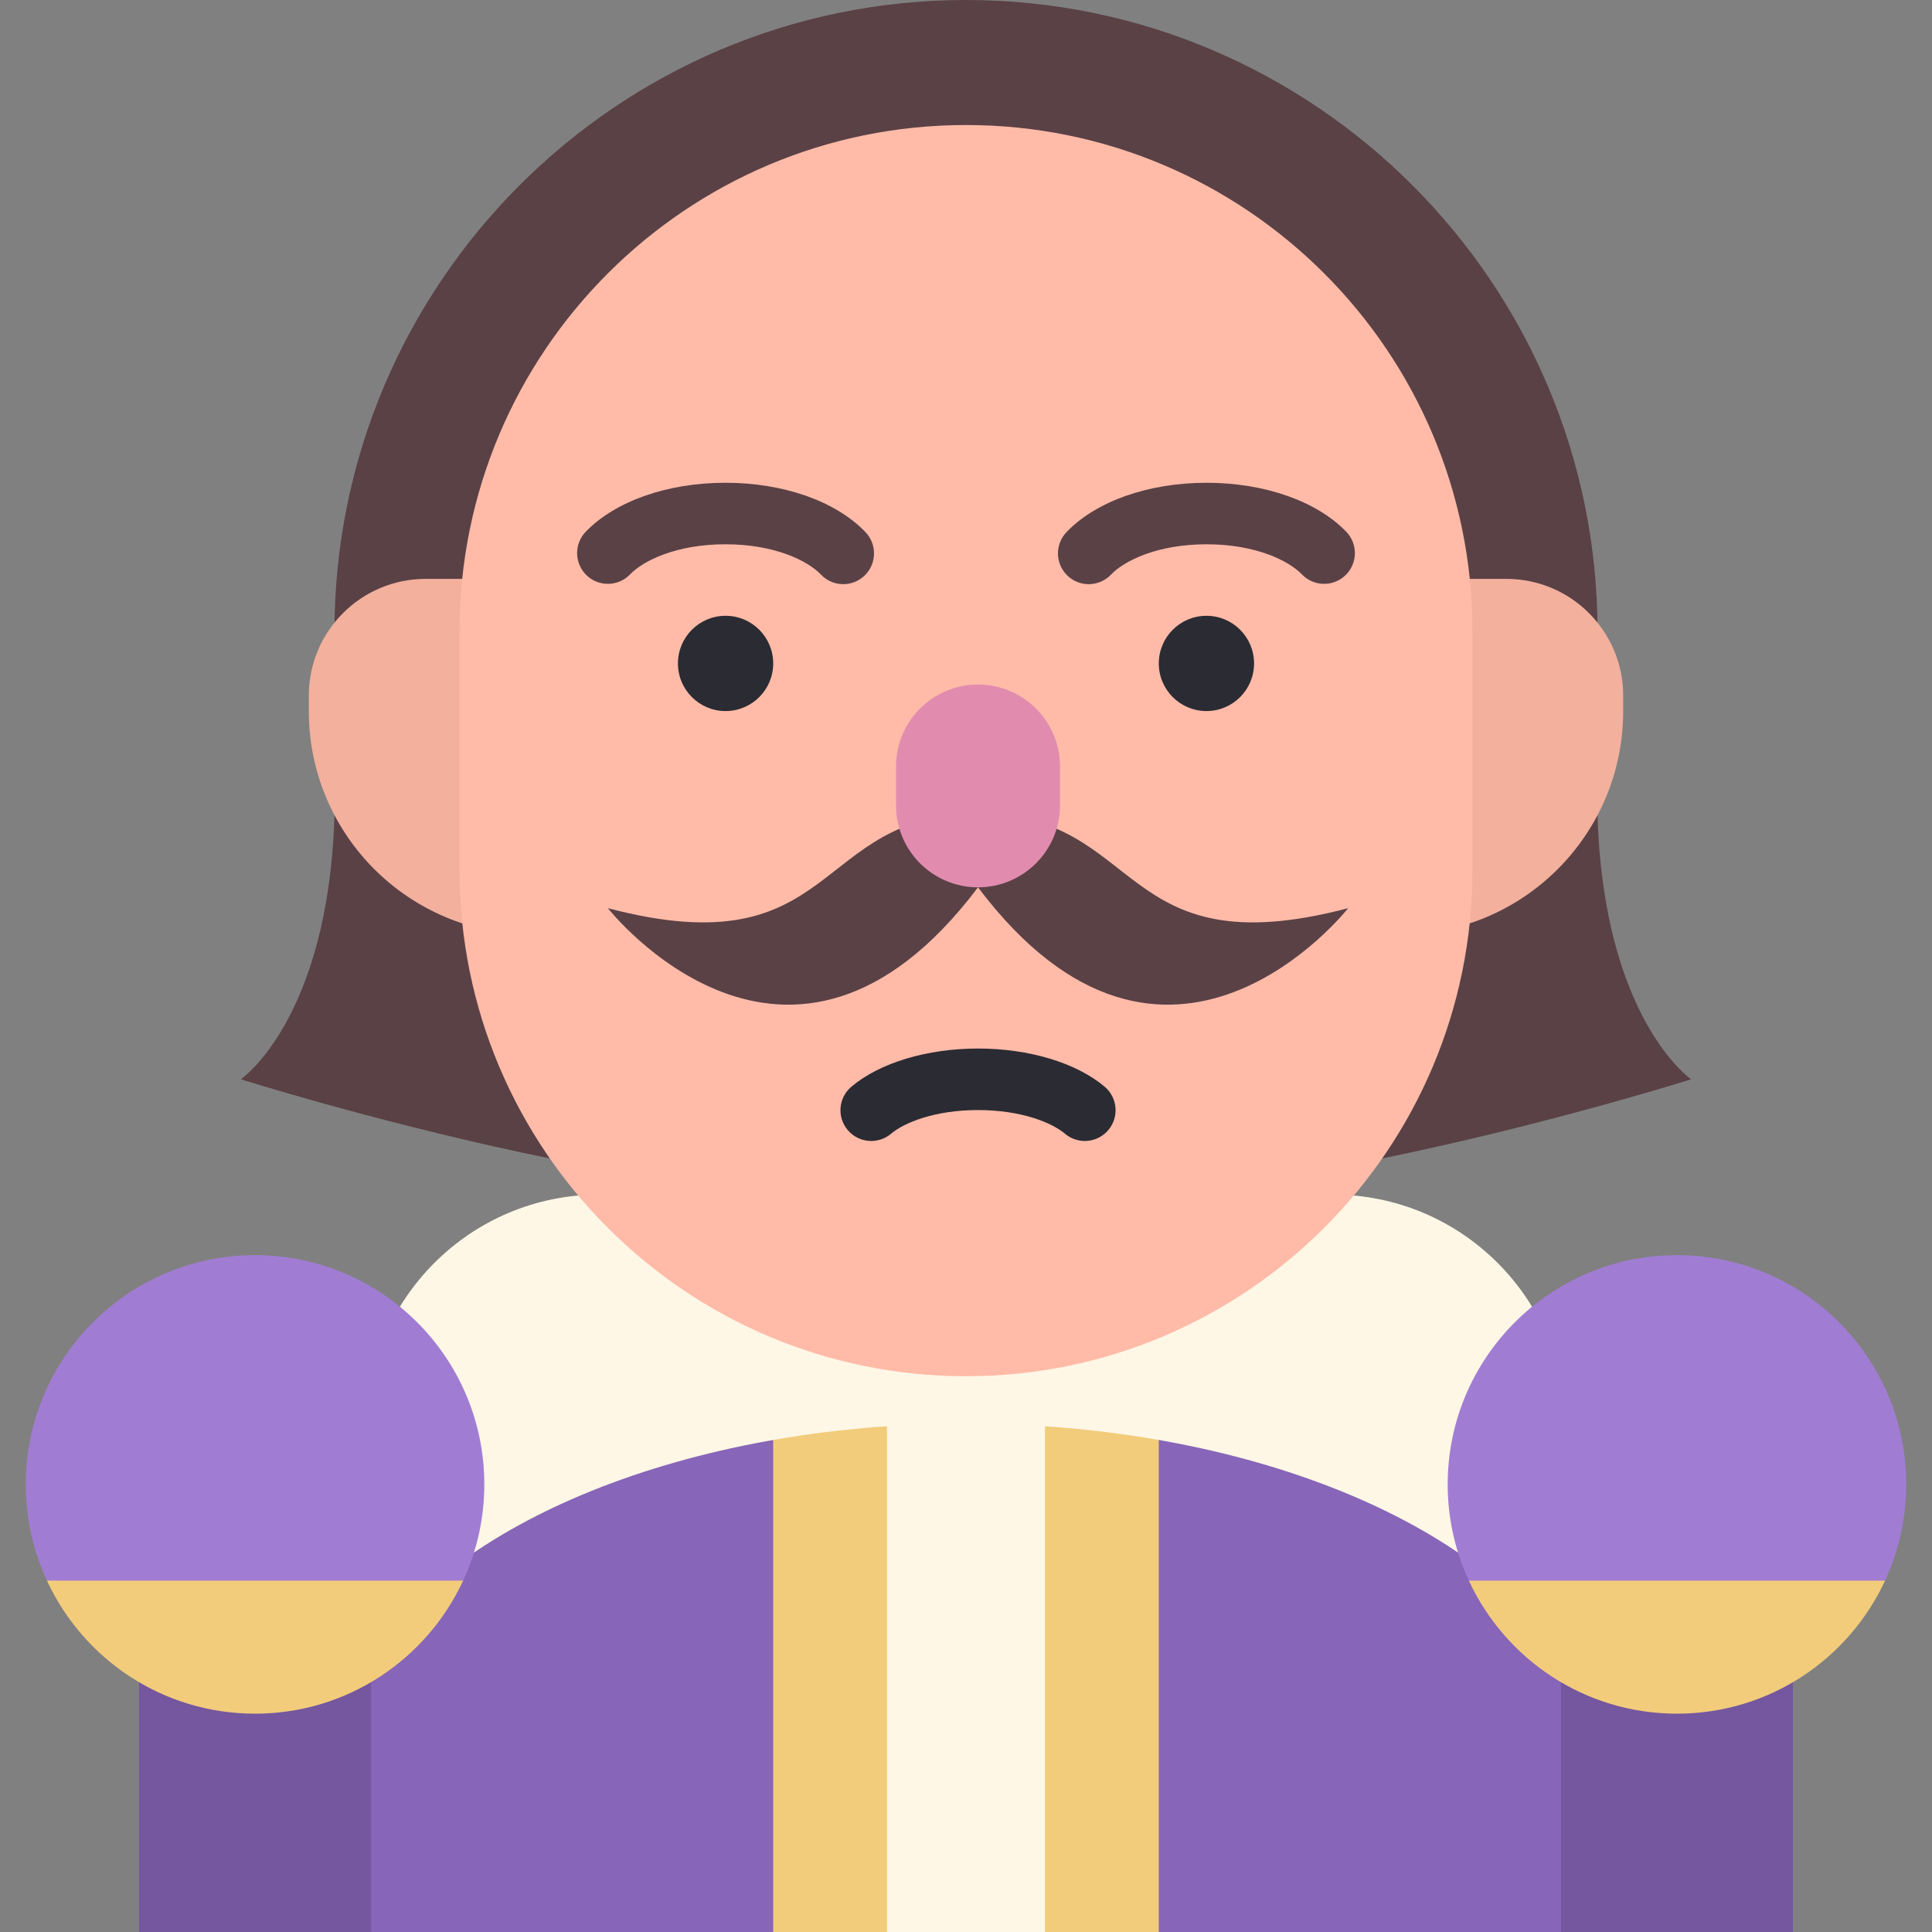 <?xml version="1.0" encoding="iso-8859-1"?>
<!-- Generator: Adobe Illustrator 19.0.0, SVG Export Plug-In . SVG Version: 6.00 Build 0)  -->
<svg version="1.1" id="Layer_1" xmlns="http://www.w3.org/2000/svg" xmlns:xlink="http://www.w3.org/1999/xlink" x="0px" y="0px"
	 viewBox="0 0 512.003 512.003" style="enable-background:new 0 0 512.003 512.003;" xml:space="preserve">
<rect x="0" y="0" width="512.003" height="512.003" fill="#808080" stroke="none"/>
<polygon style="fill:#8765B8;" points="415.001,512 97.001,512 97.001,440.234 126.783,369.528 251.584,340.812 379.698,364.716 
	415.001,440.234 "/>
<rect x="204.905" y="340.817" style="fill:#F2CC7B;" width="102.185" height="171.186"/>
<g>
	<rect x="235.068" y="340.817" style="fill:#FFF7E6;" width="41.864" height="171.186"/>
	<path style="fill:#FFF7E6;" d="M353.177,316.579H158.826c-34.145,0-61.825,27.681-61.825,61.825v61.831
		c21.987-36.574,84.864-62.976,159.001-62.976s137.014,26.402,159.001,62.976v-61.831
		C415.001,344.259,387.322,316.579,353.177,316.579z"/>
</g>
<path style="fill:#A07DD2;" d="M122.738,418.888c3.592-7.757,5.611-16.39,5.611-25.5l0,0c0-33.557-27.203-60.759-60.759-60.759l0,0
	c-33.557,0-60.759,27.203-60.759,60.759l0,0c0,9.11,2.018,17.744,5.611,25.5l53.174,11.751L122.738,418.888z"/>
<rect x="36.862" y="430.643" style="fill:#74579E;" width="61.457" height="81.36"/>
<path style="fill:#F2CC7B;" d="M12.441,418.888c9.64,20.814,30.701,35.259,55.148,35.259l0,0c24.447,0,45.508-14.446,55.148-35.259
	H12.441z"/>
<path style="fill:#A07DD2;" d="M389.265,418.888c-3.592-7.757-5.611-16.39-5.611-25.5l0,0c0-33.557,27.203-60.759,60.759-60.759l0,0
	c33.557,0,60.759,27.203,60.759,60.759l0,0c0,9.11-2.018,17.744-5.611,25.5l-53.174,11.751L389.265,418.888z"/>
<rect x="413.688" y="430.643" style="fill:#74579E;" width="61.457" height="81.36"/>
<path style="fill:#F2CC7B;" d="M499.561,418.888c-9.64,20.814-30.701,35.259-55.148,35.259l0,0
	c-24.447,0-45.508-14.446-55.148-35.259H499.561z"/>
<g>
	<path style="fill:#5A4146;" d="M88.639,198.925v-31.563C88.639,75.079,163.718,0,256.002,0s167.362,75.079,167.362,167.362v31.563
		H88.639z"/>
	<path style="fill:#5A4146;" d="M423.363,216.023c1.616,54.106,24.81,70.002,24.81,70.002s-134.797,42.638-189.991,27.176h-4.362
		c-55.194,15.462-189.991-27.176-189.991-27.176s23.194-15.897,24.81-70.002L423.363,216.023L423.363,216.023z"/>
</g>
<g>
	<path style="fill:#F2B09D;" d="M399.21,153.412h-28.256v94.257l0,0c32.699,0,59.207-26.508,59.207-59.207v-4.099
		C430.161,167.269,416.303,153.412,399.21,153.412z"/>
	<path style="fill:#F2B09D;" d="M112.793,153.412h28.256v94.257l0,0c-32.699,0-59.207-26.508-59.207-59.207v-4.099
		C81.842,167.269,95.699,153.412,112.793,153.412z"/>
</g>
<path style="fill:#FFBBA8;" d="M121.773,167.362v63.125c0,74.133,60.096,134.229,134.229,134.229l0,0
	c74.133,0,134.229-60.096,134.229-134.229v-63.125c0-74.133-60.096-134.229-134.229-134.229l0,0
	C181.869,33.133,121.773,93.229,121.773,167.362z"/>
<g>
	<path style="fill:#5A4146;" d="M259.185,235.154c50.189,66.584,98.093,5.522,98.093,5.522
		c-61.554,16.198-54.045-25.034-98.093-25.034s-36.539,41.233-98.093,25.034C161.093,240.677,208.996,301.738,259.185,235.154z"/>
	<path style="fill:#5A4146;" d="M288.525,154.812c-2.024,0-4.052-0.749-5.632-2.258c-3.254-3.11-3.373-8.271-0.262-11.526
		c7.833-8.197,21.712-13.09,37.126-13.09c15.329,0,29.166,4.85,37.015,12.975c3.128,3.238,3.039,8.4-0.2,11.527
		c-3.238,3.127-8.4,3.038-11.527-0.2c-3.563-3.69-12.326-7.998-25.288-7.998c-13.024,0-21.79,4.336-25.338,8.05
		C292.818,153.968,290.673,154.812,288.525,154.812z"/>
	<path style="fill:#5A4146;" d="M223.478,154.812c-2.149,0-4.293-0.843-5.896-2.52c-3.548-3.714-12.313-8.05-25.338-8.05
		c-12.962,0-21.724,4.309-25.288,7.998c-3.129,3.238-8.29,3.327-11.527,0.2c-3.238-3.128-3.328-8.289-0.2-11.527
		c7.849-8.125,21.686-12.975,37.015-12.975c15.415,0,29.294,4.893,37.126,13.09c3.11,3.255,2.992,8.416-0.262,11.526
		C227.53,154.063,225.503,154.812,223.478,154.812z"/>
</g>
<g>
	<circle style="fill:#2B2B33;" cx="319.72" cy="175.816" r="12.624"/>
	<circle style="fill:#2B2B33;" cx="192.285" cy="175.816" r="12.624"/>
	<path style="fill:#2B2B33;" d="M230.887,302.373c-2.317,0-4.618-0.982-6.23-2.89c-2.907-3.439-2.473-8.583,0.965-11.488
		c7.501-6.338,20.049-10.122,33.565-10.122c13.516,0,26.063,3.782,33.563,10.119c3.439,2.905,3.873,8.049,0.967,11.488
		c-2.905,3.438-8.049,3.873-11.488,0.967c-3.423-2.891-11.513-6.27-23.041-6.27c-11.529,0-19.619,3.377-23.041,6.271
		C234.615,301.742,232.745,302.373,230.887,302.373z"/>
</g>
<path style="fill:#E18CAF;" d="M259.185,181.405c-12.001,0-21.729,9.728-21.729,21.729v10.291c0,12,9.728,21.729,21.729,21.729
	c12.001,0,21.729-9.728,21.729-21.729v-10.291C280.915,191.133,271.186,181.405,259.185,181.405z"/>
<g>
</g>
<g>
</g>
<g>
</g>
<g>
</g>
<g>
</g>
<g>
</g>
<g>
</g>
<g>
</g>
<g>
</g>
<g>
</g>
<g>
</g>
<g>
</g>
<g>
</g>
<g>
</g>
<g>
</g>
</svg>
